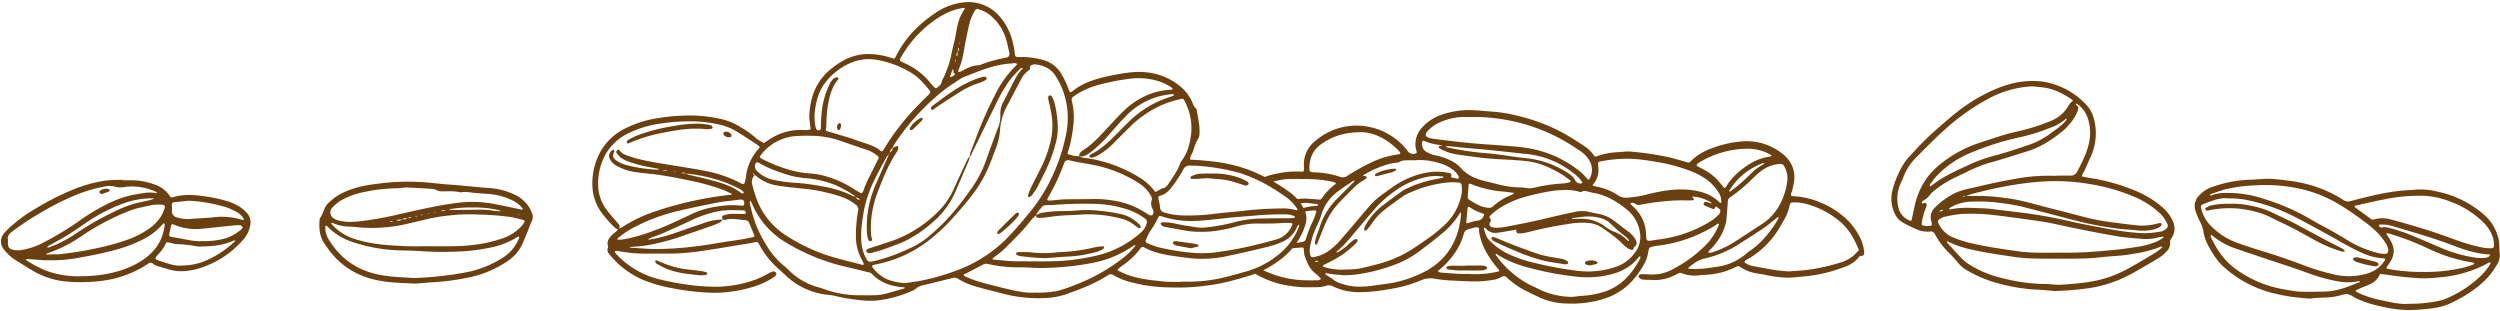 <?xml version="1.0" encoding="UTF-8" standalone="no"?><svg xmlns="http://www.w3.org/2000/svg" xmlns:xlink="http://www.w3.org/1999/xlink" fill="#000000" height="126.1" preserveAspectRatio="xMidYMid meet" version="1" viewBox="-0.4 -0.9 1015.2 126.1" width="1015.2" zoomAndPan="magnify"><g data-name="Layer 2"><g data-name="Layer 2" fill="#6b4010" id="change1_1"><path d="M756.6,101.43a18.13,18.13,0,0,0-1.12-4.69,27.79,27.79,0,0,0-4.85-7.45,33.21,33.21,0,0,0-10.8-7.54,32.56,32.56,0,0,0-10.52-2.86c-.75-.08-1.5-.13-2.25-.19-.5-.89.24-1.59.37-2.38.19-1.17.56-2.32.7-3.49a11.61,11.61,0,0,0-3.49-10.22,19.7,19.7,0,0,0-4.54-3.27,22.83,22.83,0,0,0-12.51-2.85,43.92,43.92,0,0,0-10,1.83c-4.25,1.33-8.31,3-11.46,6.34a1.31,1.31,0,0,1-1.4.34c-.58-.15-1.14-.36-1.71-.51-2-.54-3.92-1.13-5.91-1.58A122.94,122.94,0,0,0,661,60.6a11.12,11.12,0,0,0-1.52.07l-3.3.26A28,28,0,0,0,648,62.56a.78.78,0,0,1-1.08-.26,14.8,14.8,0,0,0-4-3.91c-2.71-1.75-5.42-3.52-8.23-5.11a76.4,76.4,0,0,0-18.76-7.15,58.77,58.77,0,0,0-10.55-1.72c-4.22-.29-8.42-.87-12.69-.42A33.79,33.79,0,0,0,585,45.7,18.17,18.17,0,0,0,577,51a9.82,9.82,0,0,0-2.56,7.75c.07.67.32,1.32.45,2,.08.39-.13.61-.52.69a2.8,2.8,0,0,1-3.31-1.24,6.32,6.32,0,0,0-.79-1,26.32,26.32,0,0,0-16-8.81,25.64,25.64,0,0,0-20.47,5.88,11.93,11.93,0,0,0-4.71,10c0,.51,0,1,0,1.54,0,1-.1,1-1,1a37.24,37.24,0,0,0-9.13.62,31.4,31.4,0,0,0-7.35,2.16,7.34,7.34,0,0,1,3.11,1.87c1-.33,1.93-.62,2.93-.86a24.17,24.17,0,0,1,6-.83c3,0,5.94,0,8.91.1A49.48,49.48,0,0,1,541.17,73a5.75,5.75,0,0,1,.92.41c-.1.2-.14.39-.25.48a23.64,23.64,0,0,0-5.57,5.89,1.1,1.1,0,0,1-.85.37c-1.69-.1-3.37-.3-5.06-.39a22.35,22.35,0,0,0-6.39.61A7.93,7.93,0,0,1,525.43,82c1.46-.25,3-.4,4.45-.55,1.56.17,3.16.34,4.75.53a.37.37,0,0,1,.2.33.52.52,0,0,1-.31.35c-1.17.14-2.38.14-3.53.39-1.5.34-3,.74-4.48,1.17a11.09,11.09,0,0,1,.38,1.2l.06.33a26.5,26.5,0,0,1,4.13-1,18,18,0,0,1,2.53-.19.5.5,0,0,1,.47.72,35.19,35.19,0,0,1-1.22,3.35A52.18,52.18,0,0,0,529.94,96a1.6,1.6,0,0,1-1.39,1.29c-.59.09-1.16.28-1.75.33l-2.33.17a5.69,5.69,0,0,1-1.68,2.26l5-.42c1.19-.11,1.17-.16,1.28,1.15a9.77,9.77,0,0,0,.33,2.24c1,2.81,2.07,5.55,4.69,7.36a14.31,14.31,0,0,1,1.94,1.95c-.8.9-1.88.5-2.85.6a19.61,19.61,0,0,1-2,0,41.59,41.59,0,0,1-19.05-4.33,25.77,25.77,0,0,1-3,1.56,38.26,38.26,0,0,0,14.11,5c1.68.22,3.36.47,5,.56,1.87.09,3.74,0,5.61,0a12.62,12.62,0,0,0,4.28-.57,3.44,3.44,0,0,1,2.9.31,24.29,24.29,0,0,0,10.11,2.29,65.88,65.88,0,0,0,11.9-1.12,55.76,55.76,0,0,0,13.73-3.74,9,9,0,0,1,4.95-.67,71,71,0,0,0,7.08.81c4.83.1,9.67.7,14.5.08,2.1-.27,4.27-.42,6.12-1.58a1.49,1.49,0,0,1,2,.21c.51.45,1,.93,1.55,1.33a38.11,38.11,0,0,0,4.13,3c2.53,1.39,5.15,2.62,7.76,3.85a27.9,27.9,0,0,0,11.12,2.44,44.76,44.76,0,0,0,9.4-.59,36.07,36.07,0,0,0,8.79-2.58c6.24-2.85,10.42-7.78,13.54-13.71a14.55,14.55,0,0,0,1.18-3.88c.42-2.07.36-2.08,2.43-2.49.41-.08.83-.15,1.26-.2a57.47,57.47,0,0,0,24-8.55c.29-.19.64-.73,1-.25.12.14-.13.61-.25.92a24.14,24.14,0,0,1-5.23,7.77,53.7,53.7,0,0,1-12.69,9.33,17.41,17.41,0,0,1-10.28,2.4c-.67-.07-1.36-.08-2-.09a7.55,7.55,0,0,0-1.26.06c-.46.06-.89.37-.85.8a1.46,1.46,0,0,0,.68,1,3.47,3.47,0,0,0,1.46.37c1.36.08,2.72.07,4.08.14a17.47,17.47,0,0,0,8.36-1.93c.46-.22.91-.45,1.35-.7a1.82,1.82,0,0,1,1.67-.11,14.14,14.14,0,0,0,7.26.78c.5-.08,1-.09,1.52-.12a30.62,30.62,0,0,0,13.24-3.29,1.4,1.4,0,0,1,1.64.08,17,17,0,0,0,7.09,2.67c1.26.2,2.53.39,3.77.68a46.69,46.69,0,0,0,9.37,1c2.54-.24,5.08-.43,7.61-.72A60,60,0,0,0,750,106.92a12,12,0,0,0,3.39-2.22c.79-.7,1.18-2,2.61-1.68A1.68,1.68,0,0,0,756.6,101.43ZM690.13,64.78a38.18,38.18,0,0,1,20.15-5.28A19.3,19.3,0,0,1,718.74,62c.12.06.19.23.28.34a1.13,1.13,0,0,1-.22.14,7.79,7.79,0,0,1-1.23.35c-4.17.62-7.64,2.72-10.89,5.23a28.52,28.52,0,0,0-5,5.07c-.61.79-.92,1.81-1.82,2.38-.6-.72-1.23-1.41-1.79-2.14a21.64,21.64,0,0,0-7.78-6c-.6-.31-1.16-.68-1.75-1C688.71,65.42,689.52,65.16,690.13,64.78Zm25.91.71a2.9,2.9,0,0,1-.38.33,23.14,23.14,0,0,0-5.6,4.33,66.26,66.26,0,0,1-7.69,6.6,3,3,0,0,1-.44.21c0-.15-.14-.35-.08-.44a26.59,26.59,0,0,1,13.68-11.19,1.24,1.24,0,0,1,.47,0S716,65.43,716,65.49ZM646.54,74a8.9,8.9,0,0,0,2.11-6.87c0-.5-.07-1-.08-1.52a.81.81,0,0,1,.7-.91,58.33,58.33,0,0,1,11-1.15,64.68,64.68,0,0,1,10.54,1.07,70,70,0,0,1,14.31,3.56A29.54,29.54,0,0,1,693,72.29a17.83,17.83,0,0,1,4.56,5.11,6.12,6.12,0,0,1,1,3.63.75.75,0,0,1-.14.47c-.05,0-.33,0-.42-.11-3.57-3.57-8-4.84-12.92-5.24-5.59-.47-11,.51-16.35,1.83a43,43,0,0,1-8.28,1.39,6,6,0,0,1-4.06-1.14,22.17,22.17,0,0,0-7-3c-.81-.24-1.65-.4-2.47-.61C646.34,74.54,646.23,74.34,646.54,74Zm13.36,9.91a14.94,14.94,0,0,1,5.79,10.93,10.39,10.39,0,0,1-2.38,7.11,15.26,15.26,0,0,1-7,5.31,34.74,34.74,0,0,1-16,1.83,150.42,150.42,0,0,1-17.76-3.29A50.61,50.61,0,0,1,611,101.68a26.35,26.35,0,0,1-6.84-5.26c-1.19-1.23-1.41-2.87-2-4.37-.05-.13,0-.32.06-.49.2,0,.49,0,.58.12a5.08,5.08,0,0,0,5,1.91c2.28-.28,4.53-.72,6.79-1.09a3.89,3.89,0,0,1,.49-.12c.35,0,.35.2.28.47a.69.69,0,0,0,.61.92,4,4,0,0,0,1.49.1,35.75,35.75,0,0,0,4-.83,147.39,147.39,0,0,1,14.72-2.94,34.65,34.65,0,0,1,7.61-.52,12.39,12.39,0,0,1,7.1,2.46c2.72,2,5.57,3.89,7.9,6.42a11.54,11.54,0,0,0,2.23,1.68,2.72,2.72,0,0,0,1.43.43c.67,0,.44-.91.74-1.12,1.62-1.1,1-2.3.29-3.53a9.77,9.77,0,0,0-2.62-2.74c-1.83-1.39-3.65-2.79-5.48-4.17a15.26,15.26,0,0,0-7.14-3.17c-1.25-.17-2.49-.52-3.73-.79a13.24,13.24,0,0,0-5.57.14c-3.65.77-7.3,1.57-10.93,2.45-6,1.47-12.1,2.66-18.19,3.77a18.23,18.23,0,0,1-3.31.15,3.76,3.76,0,0,1-1.23-.26,1.22,1.22,0,0,1-.71-1.65,4.7,4.7,0,0,0,.42-.92,1.33,1.33,0,0,0-.26-.9c-.3-.37-.5-.69-.08-1.06a35,35,0,0,1,3.1-2.63A37.78,37.78,0,0,1,619.09,79a87.69,87.69,0,0,1,11.45-2.45c1.43-.2,2.88-.21,4.32-.3a19.61,19.61,0,0,1,5.81.65c.39.12,1,.28,1.23.1,1-.72,2-.19,2.92,0,.51.08,1,.29,1.49.37C651.5,78.15,655.84,80.7,659.9,83.91Zm-63.57-.73A18.66,18.66,0,0,0,602,85.85a.63.63,0,0,1,.28.56c-.52,1.19-1.14,2.15-2.69,2.27a20,20,0,0,0-3.65.94c-.77.22-.93.12-.92-.24.21-2.18.38-4,.56-5.85A.48.48,0,0,1,596.33,83.18Zm-.71-4c.07-1.77.25-3.53.41-5.3,0-.08.24-.2.37-.21a.94.94,0,0,1,.48.13,44.18,44.18,0,0,0,13.56,3.12c1.26.12,2.51.31,3.77.48a.94.94,0,0,1,.23.1c-.08.12-.14.29-.26.35a10.09,10.09,0,0,1-1.15.55,24.38,24.38,0,0,0-6.89,4.25c-.59.51-1.17,1-1.95.82a9.71,9.71,0,0,1-4.45-1.23,36.12,36.12,0,0,1-3.51-2A1.36,1.36,0,0,1,595.62,79.15Zm39.63,9.07a.68.68,0,0,1,.23,0c.14,0,.28.07.42.1l-.39.11Zm2.62-.31c.06-.08.12-.24.19-.25,1.93-.26,3.87-.5,4.84-.62a19.07,19.07,0,0,1,7.25.77,8.44,8.44,0,0,1,3.46,2.09,66.12,66.12,0,0,0,6.2,5.27,9.52,9.52,0,0,1,1.32,1.5s0,.16-.07.21a.18.18,0,0,1-.19.05,4.27,4.27,0,0,1-.6-.45,13.77,13.77,0,0,0-5.11-3.27,14.12,14.12,0,0,1-3.54-2,16.24,16.24,0,0,0-11-3.28q-1.27,0-2.55.06A.54.54,0,0,1,637.87,87.91Zm-2.69-19.27a37.39,37.39,0,0,0-15.3-5.27c-4.47-.44-8.91-1.2-13.37-1.76-2.36-.29-4.74-.4-7.1-.69a116.42,116.42,0,0,1-12.3-2.05,1.66,1.66,0,0,1-.42-.25,1.46,1.46,0,0,1,.43-.18c.42,0,.85,0,1,0,2.35.25,4.37.49,6.4.67,3.64.33,7.27.62,10.91,1,2.62.24,5.23.54,7.85.82,1.77.19,3.53.44,5.31.59A36.31,36.31,0,0,1,638,69a15.38,15.38,0,0,1,4,3.89c.09.14.19.42.14.46a1.13,1.13,0,0,1-.6.27,2.37,2.37,0,0,1-2.39-1.47C638.33,70.52,636.71,69.54,635.18,68.64ZM578.76,53.12a6.69,6.69,0,0,1,.93-1.19,15.36,15.36,0,0,1,5.78-3.63,23.62,23.62,0,0,1,8.95-1.7c1.27,0,2.55,0,3.82,0a74.88,74.88,0,0,1,32.92,7.76,83,83,0,0,1,10.47,6.3,11.17,11.17,0,0,1,3.78,4.4,7.26,7.26,0,0,1-.06,6.16c-.4,1-.82,1.06-1.54.12a20.45,20.45,0,0,0-4.1-3.78A45.77,45.77,0,0,0,618.44,59c-2.09-.31-4.22-.46-6.33-.62-4.9-.39-9.81-.68-14.71-1.11-4-.36-7.92-.86-11.88-1.32-1.6-.18-3.2-.4-4.79-.65a5.37,5.37,0,0,1-1.44-.46A1.19,1.19,0,0,1,578.76,53.12Zm-1.59,3.43c.09-.16.43-.36.54-.3A22.78,22.78,0,0,0,584.58,58c.16,0,.48,0,.48,0,.09.49-.3.13-.45.23s-.33.06-.49.13a.52.52,0,0,0-.08.84,7.94,7.94,0,0,0,1.06.68,21.44,21.44,0,0,0,6.57,2c2.93.46,5.88.81,8.83,1.2,4.55.6,9.14.69,13.72,1,4,.28,8,.52,11.76,2,1,.4,2.07.78,3.06,1.27,1.59.79,3.18,1.61,4.71,2.54,1.23.74,2.36,1.65,3.52,2.5a.58.58,0,0,1,.19.45c0,.08-.23.19-.36.22a14.68,14.68,0,0,1-2.73.55,62.09,62.09,0,0,0-11.83,1.74,8.14,8.14,0,0,1-3.26.08,16.25,16.25,0,0,0-2.79-.24,38.52,38.52,0,0,1-9-1.34c-2.05-.54-4.13-1-6.17-1.54a30.66,30.66,0,0,1-3.81-1.43,15.34,15.34,0,0,1-4.81-3.72A14,14,0,0,0,588.09,64,24.31,24.31,0,0,0,582,62.08a10.67,10.67,0,0,1-3-1.23c-1.43-.76-2.09-1.93-1.88-4C577.07,57,577.05,56.75,577.17,56.55ZM533.48,69.09c-.34,0-.68,0-1-.08-.9-.1-1.13-.36-1.15-1.33-.07-4.19,1.4-7.69,4.87-10.12,4.34-3,9.14-4.81,16.63-4.78,4.79.18,10.54,2.87,15.17,8,.43.46.23.94-.44,1s-1.51.21-2.26.35a35.21,35.21,0,0,0-9.14,3.09,82.74,82.74,0,0,0-9.33,5.23,3.23,3.23,0,0,1-3.1.44A36,36,0,0,0,533.48,69.09Zm.27,36.41s-.12-.11-.13-.18,0-.2,0-.21c.31,0,.63-.1,1-.12.08,0,.16.14.37.34Zm-.86-2c-.66.11-.92,0-1.13-.68a6.54,6.54,0,0,1-.26-3,31.82,31.82,0,0,1,2.63-8.49,41.48,41.48,0,0,0,2.13-5.18,17.77,17.77,0,0,1,6.51-9.2c2-1.56,4.16-2.93,6.27-4.36.17-.12.44-.08.66-.11a6,6,0,0,1-.41.58c-2.16,2.17-4.33,4.32-6.48,6.5a28.07,28.07,0,0,0-7.3,11.79c-.34,1.14-.82,2.23-1.21,3.35a19,19,0,0,0-.58,2c-.24,1-.08,1.89.26,1.8.71-.18.69-.87.91-1.39,1-2.6,2.05-5.22,3.17-7.79A30.34,30.34,0,0,1,544,80.77c1.57-1.67,3.23-3.27,4.83-4.9a19.6,19.6,0,0,1,4.58-3.63,5,5,0,0,0,1-.75c.11-.09.2-.35.14-.44a1.21,1.21,0,0,0-.49-.46c-.13-.08-.33,0-.49-.06l-.51,0c.09-.12.16-.28.28-.35a40.16,40.16,0,0,1,10.74-4.59c.82-.19,1.66-.29,2.5-.42.33-.05.75,0,1-.13,1.69-1.16,3.59-.77,5.43-.86.34,0,.68,0,1,0a26,26,0,0,1,9.8,1.09,15.61,15.61,0,0,1,5.92,2.87A7.47,7.47,0,0,1,591,69.32c.46.65,1.1,1.27,1,2.2-.79.31-1.49-.11-2.23-.22a3.82,3.82,0,0,1-.75-.14c-.1,0-.23-.26-.2-.33.62-1.36-.52-1.46-1.26-1.59a24,24,0,0,0-10.82.45,35.07,35.07,0,0,0-11.09,5c-2.14,1.53-4.31,3-6.38,4.66a25.33,25.33,0,0,0-3.3,3.17c-2.57,2.93-5.07,5.94-7.6,8.91-1.33,1.56-2.69,3.07-4,4.66a27.8,27.8,0,0,1-4.17,4.09A15.19,15.19,0,0,1,532.89,103.53Zm3.82,3.67c.15-.18.28-.42.47-.51a62.31,62.31,0,0,0,7.8-4.31,41,41,0,0,0,5.74-5,1,1,0,0,0,.15-.88,1.07,1.07,0,0,0-.88-.24,1.93,1.93,0,0,0-.91.44c-.66.53-1.32,1.07-1.93,1.66a18.46,18.46,0,0,1-4.51,3.29c-.09,0-.28-.08-.43-.12a.8.8,0,0,1,.15-.21,47.05,47.05,0,0,0,6.52-6.79c3.39-3.92,6.65-8,10.12-11.8a48.43,48.43,0,0,1,7-6,33.23,33.23,0,0,1,13.45-5.83,18.85,18.85,0,0,1,6.09-.08c.1,0,.17.16.26.25-.13.1-.25.26-.39.29-1.25.25-2.5.46-3.75.71a48.17,48.17,0,0,0-10.84,3.63,13,13,0,0,0-2.2,1.27c-2.61,1.9-5.22,3.81-7.77,5.79A25.64,25.64,0,0,0,554.45,90c-.13.22-.27.43-.39.66-.53,1-.65,2.1-.25,2.09.78,0,1.13-.69,1.56-1.17A12.91,12.91,0,0,0,556.59,90a22.94,22.94,0,0,1,5.34-5.77c2.41-1.89,4.9-3.67,7.41-5.42a17,17,0,0,1,2.93-1.54,48.73,48.73,0,0,1,14.66-4,20.4,20.4,0,0,1,5.06,0,1.17,1.17,0,0,1,1.16,1.14,14,14,0,0,1-.06,3.54,22.67,22.67,0,0,1-5.63,11.24,52.21,52.21,0,0,1-8.38,7c-2.34,1.69-4.75,3.3-7.2,4.82a48.48,48.48,0,0,1-12.65,5.3c-2.13.6-4.28,1.1-6.43,1.59a20.52,20.52,0,0,1-3,.49c-1.44.12-2.89.13-4.33.19a23,23,0,0,1-8.29-1.11C537,107.36,536.86,107.27,536.71,107.2Zm41.88,2a47.85,47.85,0,0,1-16.91,5.31c-2.1.28-4.2.6-6.31.84-1.17.13-2.37.14-3.55.2a22.63,22.63,0,0,1-7-1.07,11.45,11.45,0,0,1-4.09-2c-.85-.68-1.83-1.2-2.74-1.81-.13-.08-.18-.27-.27-.42a2.32,2.32,0,0,1,.65-.17c.33,0,.66.15,1,.18a59.2,59.2,0,0,0,6.07.64,38.42,38.42,0,0,0,6.33-.51,70.8,70.8,0,0,0,15.43-4.26,38.8,38.8,0,0,0,8.63-4.87c2.93-2.17,5.84-4.39,8.64-6.72a32.48,32.48,0,0,0,7.84-8.64c.1-.18.33-.28.51-.42a1.81,1.81,0,0,1,.11.49C592.09,96.16,587.68,104.17,578.59,109.2Zm29.24.23a40.35,40.35,0,0,1-11.86.93c-.76,0-2,.06-3.3,0-2.62-.14-5.24-.34-7.85-.54a3.27,3.27,0,0,1-1-.28c-.26-.12-.34-.35-.08-.56a32.8,32.8,0,0,0,5.81-6A24.89,24.89,0,0,0,594,94.13a2.36,2.36,0,0,1,1.8-1.88c.65-.2,1.3-.42,2-.56a3.86,3.86,0,0,1,2-.24c.73.28.32,1.2.44,1.83a25.08,25.08,0,0,0,2.73,7.89,38.49,38.49,0,0,0,5.29,7.44C608.53,109,608.41,109.29,607.83,109.43Zm57.83-5.36c-3.54,6.71-8.36,12-16,13.93a33.06,33.06,0,0,1-6.76,1.21c-1.61.06-3.21.31-4.81.48a31.56,31.56,0,0,1-13.8-3.23,12.12,12.12,0,0,0-1.15-.55A39.75,39.75,0,0,1,610,106.38c-1-1-1.84-2.22-2.74-3.35-.15-.2-.39-.54-.32-.65.29-.51.55,0,.75.13a46,46,0,0,0,13.16,5.42,127.21,127.21,0,0,0,18.26,3.45,38.73,38.73,0,0,0,16.15-1.28,20.93,20.93,0,0,0,7.16-3.8,32.48,32.48,0,0,0,2.8-2.94,1.52,1.52,0,0,1,.43-.25c0,.24.07.48.09.72A.57.57,0,0,1,665.66,104.07Zm31.66-17.58a18.66,18.66,0,0,1-2.51,2.12,51.43,51.43,0,0,1-17.11,7c-2.64.57-5.35.88-8,1.27-1.1.16-1.53-.26-1.61-1.39a27.71,27.71,0,0,0-.28-3.55,15.65,15.65,0,0,0-4.48-8.41c-.49-.47-1-.93-1.46-1.42a.61.61,0,0,1-.16-.45c0-.09.27-.13.41-.18a3,3,0,0,1,.52,0,3.47,3.47,0,0,1,1.13.45,2.08,2.08,0,0,0,1.9.36c2.42-.41,4.84-.94,7.28-1.14a75.4,75.4,0,0,1,10.41-.66c1.18.06,2.38,0,3.56,0,.2,0,.55-.2.56-.34s-.2-.42-.33-.61a3.85,3.85,0,0,0-.35-.35c.1-.08.21-.25.3-.24a16.44,16.44,0,0,1,7.41,2.44c.07,0,.11.13.16.19-.12,0-.26.18-.36.15a16.62,16.62,0,0,0-1.92-.64,1.16,1.16,0,0,0-.85.38.74.74,0,0,0,.27,1.09c1.14.54,2.3,1,3.49,1.47.18.07.6-.23.77-.46s.06-1,.71-.4l.18.17c.42.39,1.13.72,1.21,1.16A2.32,2.32,0,0,1,697.32,86.49Zm-3.68,14.45a27,27,0,0,0,4.18-5.1A21.58,21.58,0,0,0,700.35,90a6,6,0,0,0,.26-1.24c.23-2.61.46-5.23.63-7.84a1.91,1.91,0,0,1,.92-1.66,64.89,64.89,0,0,0,9-7.53,43.59,43.59,0,0,1,3.82-3.35,14.11,14.11,0,0,1,7.3-2.7,1.75,1.75,0,0,1,1.89,1A10.14,10.14,0,0,1,725.45,72a27.37,27.37,0,0,1-2.87,9.71A21.24,21.24,0,0,1,715.2,90c-4.05,2.64-8.08,5.31-12.16,7.92a37.84,37.84,0,0,1-8.35,3.71,1.26,1.26,0,0,1-.49.12,7.85,7.85,0,0,1-.94-.13A3.09,3.09,0,0,1,693.64,100.94Zm2.93,6.53a54.26,54.26,0,0,1-8.33.89c-.17,0-.34,0-.51,0-2.3,0-2.8-.18-2.54-.43a24.34,24.34,0,0,1,1.95-1.57l.21-.15a11.06,11.06,0,0,1,4.77-2.17,43.33,43.33,0,0,0,13.53-5.73c2.36-1.51,4.72-3,7.07-4.54a57.39,57.39,0,0,0,7.61-5.55,12,12,0,0,1,1.22-.9.26.26,0,0,1,.21,0,.41.41,0,0,1,.1.21.43.43,0,0,1-.05.25,44.7,44.7,0,0,1-6.29,8.62,31.18,31.18,0,0,1-5,4.36,13.13,13.13,0,0,0-1.63,1.23A22.92,22.92,0,0,1,696.57,107.47Zm55.2-4.13a14.2,14.2,0,0,1-4.76,2.38,79.76,79.76,0,0,1-13.38,3c-2.52.32-5.07.42-7.83.64-1.73-.18-3.68-.31-5.6-.61-2.77-.42-5.51-1-8.26-1.47a12.88,12.88,0,0,1-2.21-.6,14.21,14.21,0,0,1-1.74-1c.17-.86.94-1.1,1.57-1.46a35.38,35.38,0,0,0,13.17-13.51c.3-.52.61-1,.9-1.54a21.22,21.22,0,0,0,2.71-6.56c.2-1.11.47-1.27,1.54-1.28a17.59,17.59,0,0,1,4.79.51,35.33,35.33,0,0,1,14.52,7.62,23.48,23.48,0,0,1,5,6.39c.34.59.65,1.2.94,1.81.47,1,.91,2,1.36,3C753.58,101.61,752.74,102.56,751.77,103.34Z"/><path d="M635.26,106.47c-1.37-.22-2.79-.49-4.21-.68-6.66-.85-12.78-3.35-18.86-6q-2.91-1.28-5.78-2.66a4.32,4.32,0,0,1-1.12-1c-.08-.08,0-.34,0-.47s.25-.31.36-.3a4.56,4.56,0,0,1,1.22.25c2.29.92,4.54,1.92,6.84,2.79,3.73,1.42,7.46,2.85,11.26,4.07a55.73,55.73,0,0,0,6.22,1.28c1.08.21,2.18.33,3.24.61a7.09,7.09,0,0,1,1.8.91c.14.09.16.44.15.66s-.2.28-.34.34A6,6,0,0,1,635.26,106.47Z"/><path d="M645.3,106.91a10.13,10.13,0,0,1-1.57-.37.94.94,0,0,1-.53-.7,1,1,0,0,1,.61-.67,5.77,5.77,0,0,1,4.15.11c.17.07.4.35.37.48a.84.84,0,0,1-.47.52C647,106.53,646.09,106.72,645.3,106.91Z"/><path d="M566.59,67.87c-.1.21-.12.44-.24.49a8.09,8.09,0,0,1-1.6.7c-1.94.55-3.89,1-5.85,1.55a2.25,2.25,0,0,1-.73,0,.26.26,0,0,1-.18-.17.82.82,0,0,1,0-.46.72.72,0,0,1,.33-.36,18,18,0,0,1,7.73-2C566.2,67.57,566.4,67.77,566.59,67.87Z"/><path d="M594.83,106.92c2,0,4.06,0,6.08,0,1.68,0,2.81.48,2.56,1-.5,1-1.59.94-2.43,1-2.95.08-5.91,0-8.86,0-1.18,0-2.36-.18-3.53-.28a5.64,5.64,0,0,1-1.24-.21.75.75,0,0,1-.44-.54.7.7,0,0,1,.33-.58,5.15,5.15,0,0,1,1.45-.31c1.43,0,2.87,0,4.31,0h1.77Z"/><path d="M826.57,116.72a74.31,74.31,0,0,1-14.83-2.37,50.45,50.45,0,0,1-12.68-5.08,14.13,14.13,0,0,1-4.45-3.58,46.11,46.11,0,0,0-3.1-3.46,31.29,31.29,0,0,1-6.15-8,1.8,1.8,0,0,0-2-1.11,11.13,11.13,0,0,1-4.86-.63c-2.08-.92-4.16-1.87-6.14-3a7.49,7.49,0,0,1-3.29-3.58,13.84,13.84,0,0,1-1.21-8.54,37,37,0,0,1,5.64-13,10.47,10.47,0,0,1,1.05-1.26c2.12-2.27,4.19-4.58,6.39-6.77,2-2,4.13-3.89,6.25-5.75s4.56-4,6.91-5.83a68.09,68.09,0,0,1,15.2-9.2,40.15,40.15,0,0,1,6.17-2.21,33.57,33.57,0,0,1,14.35-1,30.59,30.59,0,0,1,16.8,9.11,12.54,12.54,0,0,1,3.21,5.66,22.63,22.63,0,0,1-.77,14.51c-.86,2.11-1.87,4.16-2.75,6.27-.41,1-1.24,1.73-1.25,2.86,1.07.2,2.14.44,3.22.61A79.18,79.18,0,0,1,867,76.66a41.22,41.22,0,0,1,10.48,6.4,16.69,16.69,0,0,1,4,4.85c1.46,2.66,1.65,5.38-.12,8a2.46,2.46,0,0,0-.54,1.77,4.6,4.6,0,0,1-1.55,3.67,16.58,16.58,0,0,1-4.1,3.16c-3.24,1.89-6.46,3.8-9.74,5.61a51.35,51.35,0,0,1-17.52,6,129.73,129.73,0,0,1-13.93,1.16C831.48,117.08,829,116.8,826.57,116.72Zm-22.4-38.06a82.59,82.59,0,0,1,9.54.82c6.47.71,12.64,2.74,18.92,4.3,5,1.22,9.89,2.57,14.84,3.82a98.76,98.76,0,0,0,11.58,2c2.35.3,4.7.62,7.06.87a23.66,23.66,0,0,0,9.76-.63,3.49,3.49,0,0,1,1.06-.16.59.59,0,0,1,.41.3.6.6,0,0,1,0,.51,3,3,0,0,1-.94.94,11.26,11.26,0,0,1-2.83,1,20.55,20.55,0,0,1-5.71.26c-2.43-.34-4.9-.34-7.36-.64a140.18,140.18,0,0,1-19.06-3.63c-6.87-1.84-13.77-3.59-20.65-5.39a88.63,88.63,0,0,0-9.17-1.55A62.64,62.64,0,0,0,800.4,81a17,17,0,0,0-9.1,2.58c-.11.07-.13.29-.2.44a2.77,2.77,0,0,0,.26.1.61.61,0,0,0,.27,0c4.52-1,9.1-.55,13.65-.41,2.54.08,5.07.52,7.61.81,1.81.21,3.62.45,5.43.66a189.48,189.48,0,0,1,21,3.59c6.22,1.44,12.5,2.57,18.78,3.7a97.85,97.85,0,0,0,11.67,1.33,36.82,36.82,0,0,0,7.07-.64,4.08,4.08,0,0,0,2.41-1.2,1.49,1.49,0,0,0,.42-2,13.5,13.5,0,0,0-3.57-4.79,35.28,35.28,0,0,0-9.45-6,77.71,77.71,0,0,0-18.36-5.31,79.76,79.76,0,0,0-17.18-1.14c-2.83.12-5.66.33-8.46.69a159.1,159.1,0,0,0-19.6,3.77,31,31,0,0,0-5.17,1.52l-1,.08a1.13,1.13,0,0,0-.24.08c.11.07.25.22.33.2a8.56,8.56,0,0,0,.88-.4Zm3.85-40a89,89,0,0,0-19.19,13.55c-3.89,3.49-7.51,7.22-11.18,10.91a21.48,21.48,0,0,0-4.95,7.49c-.36.94-.78,1.86-1.2,2.77a14.94,14.94,0,0,0-1,9.88,7.36,7.36,0,0,0,4.59,5.4c.43.18.71.06.81-.39.36-1.6.7-3.2,1.06-4.8a30.87,30.87,0,0,1,4.9-11.81,30.15,30.15,0,0,1,5.9-6.09,49.7,49.7,0,0,1,14.81-8.18c3.72-1.25,7.44-2.51,11.2-3.63,2.71-.8,5.5-1.32,8.23-2.05A78.71,78.71,0,0,0,832.88,48a14.07,14.07,0,0,0,6.64-5.9,5.83,5.83,0,0,1,1.36-1.67c.47-.38.63-.57.1-.92-3.53-2.36-7.23-4.31-11.51-4.87-1.53-.2-3.08-.32-4.62-.48A41.36,41.36,0,0,0,808,38.68Zm33.73,63c4.94,0,9.85-.51,14.76-.93,3.46-.3,6.89-.73,10.31-1.29a34.46,34.46,0,0,0,8.71-2.3,23.16,23.16,0,0,0,2.56-1.54.24.24,0,0,0,.08-.24.25.25,0,0,0-.23-.13,10.2,10.2,0,0,0-1.34.16,21.08,21.08,0,0,1-6.5.75c-3.73-.28-7.46-.53-11.16-1.16-8.45-1.46-16.84-3.18-25.22-5-3.91-.87-7.91-1.33-11.88-1.9q-5.69-.82-11.4-1.51A81.63,81.63,0,0,0,796,86a48,48,0,0,0-7,1.21,5.46,5.46,0,0,0-1.7.86c-.82.52-.88.9-.45,1.85a11.27,11.27,0,0,0,6.06,5.68A45.27,45.27,0,0,0,800.7,98c5.87,1.38,11.84,2.17,17.79,3.06,5.62.84,11.29.67,17,.63C837.55,101.69,839.65,101.7,841.75,101.69Zm-1.4-31.27a2.72,2.72,0,0,0,2.7-1.5c2-3.82,4-7.62,4.88-11.87a19,19,0,0,0-.45-9.73A11.81,11.81,0,0,0,843,41.23c-.1-.07-.3,0-.46,0,0,.16,0,.4.13.46,1.17.67,1,1.68.57,2.64a17.37,17.37,0,0,1-3,4.88A24,24,0,0,1,837.59,52c-4.52,3.76-9.38,6.94-15.09,8.66-5,1.5-9.89,3.19-14.93,4.52a57.45,57.45,0,0,0-9.87,4c-1.81.86-3.63,1.73-5.43,2.62a44,44,0,0,0-7.74,5.15,5.87,5.87,0,0,0-1,1,8,8,0,0,1-3,2.68c-.22.09-.35.4-.5.62a.27.27,0,0,0,0,.26c.1.1.25.22.37.21a7.69,7.69,0,0,1,.79-.21c.47,0,.94.46.83.85a15.42,15.42,0,0,1-.62,1.81,24.91,24.91,0,0,0-1.4,5.56.74.74,0,0,0,.66,1c.45.06.91.11,1.36.13,2.15.1,2.35-.1,1.82-2a5.39,5.39,0,0,1,1.54-5.52,30.38,30.38,0,0,1,7.94-5.75c2.92-1.46,6.08-1.91,9.17-2.64,5-1.19,10.13-2.33,15.25-3.17a70.56,70.56,0,0,1,16-1.27C835.78,70.4,838.06,70.38,840.35,70.42ZM854.87,112a48.55,48.55,0,0,0,9.52-4.16c3.59-2,7.13-4.11,10.64-6.24a20.53,20.53,0,0,0,2.54-2c.06,0,.07-.17.11-.25-.16,0-.36-.18-.48-.13a50,50,0,0,1-11.1,2.92c-1.52.26-3.06.51-4.6.67-2.81.28-5.65.39-8.45.73-6.92.85-13.87.53-20.81.6-2.74,0-5.49,0-8.22-.11a62.09,62.09,0,0,1-6.54-.61c-6-.9-11.92-1.69-17.79-3.1a38.08,38.08,0,0,1-9-3.11,1.93,1.93,0,0,0-.5-.13c.05.22,0,.49.17.63.79.89,1.61,1.75,2.42,2.62,1,1.14,2.06,2.32,3.15,3.42a18.65,18.65,0,0,0,2.46,2.16,42.7,42.7,0,0,0,14.53,6.18,71.18,71.18,0,0,0,16.23,2.32c2.19,0,4.38.23,6.63.35C842.14,114.36,848.61,113.93,854.87,112ZM783.3,74.53c.05.06.15.14.21.13a1.21,1.21,0,0,0,.5-.19c4.65-3.82,10.17-6.08,15.52-8.63A65.49,65.49,0,0,1,810.64,62c4.48-1.23,8.89-2.74,13.3-4.23a31.71,31.71,0,0,0,8.41-4.55c2.21-1.61,4.55-3.09,6.27-5.29a1.3,1.3,0,0,0,.21-.48s-.11-.17-.18-.18-.16.08-.23.14a18.72,18.72,0,0,1-6.12,3.53,79.54,79.54,0,0,1-13.88,4.2,111.79,111.79,0,0,0-17.72,5.67A40.39,40.39,0,0,0,786,70.59c-.93,1-1.72,2.13-2.56,3.21a1.87,1.87,0,0,0-.2.5A.78.78,0,0,0,783.3,74.53ZM787.64,85a7.83,7.83,0,0,0,.92-.45.19.19,0,0,0,.05-.17c-.06-.06-.16-.14-.22-.12-.38.11-.75.26-1.25.44C787.42,84.91,787.56,85.06,787.64,85Z"/><path d="M929.47,119.53c-2.16-.32-4.3-.81-6.44-1.3a46.67,46.67,0,0,1-20-10.38c-3.27-2.78-5.4-6.43-7.3-10.18a16.35,16.35,0,0,1-1.38-4.7,11.89,11.89,0,0,0-1.24-3.58,33.92,33.92,0,0,1-2-4.76,6,6,0,0,1,1.64-6.27A12.77,12.77,0,0,1,898,75a51,51,0,0,1,15.51-2.94c1.28,0,2.55-.15,3.83-.2a40,40,0,0,1,4.64-.14c2.64.19,5.27.52,7.89.87A56.81,56.81,0,0,1,940.24,75a52.14,52.14,0,0,1,11.07,5.36,3.2,3.2,0,0,0,2.79.39c8.13-2.09,16.25-4.24,24.72-4.47a27.78,27.78,0,0,1,10.86.7,41.28,41.28,0,0,1,19.07,9.7,18.18,18.18,0,0,1,5.35,9c.6,2.16.36,4.36.6,6.53a6.45,6.45,0,0,1-.9,3.94,29.52,29.52,0,0,1-4.34,6c-4.09,4.3-9.07,7.33-14.35,9.92-3.85,1.89-8.06,2.35-12.23,2.68a46.83,46.83,0,0,1-12.83-.47c-4.93-1-9.83-2-14.34-4.4a9.12,9.12,0,0,0-2.94-1.38,11.68,11.68,0,0,0-3.43.74c-.26.07-.54.08-.81.14-3.59.84-7.29.34-10.9,1C934.9,120.15,932.17,119.92,929.47,119.53ZM894.33,82c-.86.36-1.13.69-.89,1.69a14.71,14.71,0,0,0,3.54,6.7,28.13,28.13,0,0,0,11.38,7.4c3.27,1.16,6.56,2.27,9.88,3.26,5.42,1.63,10.76,3.5,16.06,5.47a93.33,93.33,0,0,0,13.61,4.15,26.29,26.29,0,0,0,12.71-.42,12.51,12.51,0,0,0,7.37-5.36c.32-.5.16-.84-.44-.86a24.08,24.08,0,0,1-9.21-2.44c-2.67-1.17-5.22-2.63-7.8-4-1-.55-2-1.24-3.06-1.81-5.54-3-11-6.08-16.65-8.94a75.76,75.76,0,0,0-17.24-6.17,33.56,33.56,0,0,0-9.16-1C901.11,79.26,897.72,80.63,894.33,82Zm72.95-1.85c-3.76.73-7.48,1.63-11.22,2.46-.13,0-.33.2-.32.27a.75.75,0,0,0,.27.44c2,1.53,4.12,3,6.17,4.56a1.5,1.5,0,0,0,1.5.33,12,12,0,0,1,6.75,0c4.67,1.24,9.32,2.6,13.93,4,4.17,1.32,8.3,2.81,12.42,4.28a70.74,70.74,0,0,0,11.31,3.21,23.73,23.73,0,0,0,3.27.21,1,1,0,0,0,1-1,12.32,12.32,0,0,0-.39-3.23,15.36,15.36,0,0,0-3.48-5.84,37.58,37.58,0,0,0-14-8.93,33.08,33.08,0,0,0-13.24-2.32A67.47,67.47,0,0,0,967.28,80.19Zm1.41,18.17A31.51,31.51,0,0,0,966,94.61,39.09,39.09,0,0,0,959.59,89a114.94,114.94,0,0,0-10.9-7.36,53.11,53.11,0,0,0-16.85-6.24,65.27,65.27,0,0,0-16.91-1A59.77,59.77,0,0,0,903,76.06c-1.94.53-3.81,1.25-5.71,1.9-.15.05-.25.25-.38.38.23,0,.46.09.7.11.08,0,.17-.06.25-.1a14.25,14.25,0,0,1,5.09-.89,45.93,45.93,0,0,1,16.16,2.46,89.48,89.48,0,0,1,19.73,8.76c2.19,1.32,4.5,2.44,6.73,3.69s4.6,2.61,6.88,4a44.18,44.18,0,0,0,13.06,5.54,13.59,13.59,0,0,0,2.7.27c.86,0,1.28-.58,1.18-2A8,8,0,0,0,968.69,98.36Zm21.4,22.89a13.35,13.35,0,0,0,3.12-1,45.62,45.62,0,0,0,14.63-9.92,36.32,36.32,0,0,0,2.41-3,8.91,8.91,0,0,0,.77-1.43c-.73-.53-1.2.16-1.69.43a49.68,49.68,0,0,1-19.06,5.43,52.2,52.2,0,0,1-8.47.34c-4.09-.27-8.17-.65-12.22-1.3-.81-.13-1.63-.2-2.44-.3-.36,0-.78-.24-1-.1s-.31.59-.48.9a7.8,7.8,0,0,1-3.6,3.24c-1.22.61-2.53,1-3.78,1.57-.67.28-1.33.59-2,.92-.07,0-.09.37,0,.43a6.15,6.15,0,0,0,.92.57,41.59,41.59,0,0,0,9.88,3.12c3.65.79,7.31,1.65,10.55,1.35A58.43,58.43,0,0,0,990.09,121.25Zm-43.34-4a34.45,34.45,0,0,0,6.58-1.81c1.45-.54,2.9-1.1,4.34-1.66a2,2,0,0,0,.42-.29,2.64,2.64,0,0,0-1.34-.07c-4.15.87-8.16,0-12.18-1-4.63-1.08-9-2.9-13.51-4.44s-9.18-3-13.76-4.59c-3.47-1.16-6.93-2.3-10.37-3.52a27.32,27.32,0,0,1-9-5.16,2.45,2.45,0,0,0-.48-.26c0,.25-.09.49-.11.74a.5.5,0,0,0,.08.26c.11.25.2.51.33.76,2.47,5,5.62,9.36,10.28,12.58a46.31,46.31,0,0,0,18.27,7.71c6.33,1.13,6.33,1.17,12.95,1.13C941.47,117.5,944.11,117.63,946.75,117.22Zm53.93-9.61a28.49,28.49,0,0,0,3.6-1.26s.07-.15.06-.22a.33.33,0,0,0-.09-.23.5.5,0,0,0-.24-.12,66.76,66.76,0,0,1-18.93-6,116.32,116.32,0,0,0-13.49-5.27c-.78-.24-1.56-.49-2.35-.7a.53.53,0,0,0-.47.16.56.56,0,0,0,.07.49c.24.38.55.72.79,1.11.42.7.84,1.41,1.19,2.15a7.32,7.32,0,0,1-.2,7.07c-.54.94-1.19,1.83-1.79,2.74-.23.37-.08.67.37.76l.27.05a78.44,78.44,0,0,0,14.26,1.21A67.76,67.76,0,0,0,1000.68,107.61Zm-31-16a70.45,70.45,0,0,1,10.59,3.65c3.89,1.56,7.71,3.3,11.58,4.93a56.6,56.6,0,0,0,13.16,3.57,22.06,22.06,0,0,0,3.55.08,3,3,0,0,0,2-.78,1.6,1.6,0,0,0,.24-.47,1.45,1.45,0,0,0-.45-.19,25.46,25.46,0,0,1-4.07-.44,51.81,51.81,0,0,1-8.93-2.56c-8.32-3.28-16.92-5.72-25.48-8.27a15.43,15.43,0,0,0-5.92-.82c-.13,0-.34.17-.34.27a.84.84,0,0,0,.2.47c.48.66,1.11.43,2,.21C968.29,91.35,969,91.46,969.71,91.62Z"/><path d="M904.73,81.86a30.51,30.51,0,0,0-7.07.63,4.92,4.92,0,0,0-2.42,1.18.57.57,0,0,0-.11.49,1.08,1.08,0,0,0,.56.46,1.7,1.7,0,0,0,.8-.08,40,40,0,0,1,18.69.45,31.76,31.76,0,0,1,6.91,2.57c2.59,1.33,5.27,2.5,7.87,3.83s5.46,2.93,8.18,4.43a56.66,56.66,0,0,0,11.47,5.12,7.48,7.48,0,0,0,1.31.36,3.1,3.1,0,0,0,.93-.17,2.48,2.48,0,0,0-.45-.6,13.66,13.66,0,0,0-1.62-1c-5.88-2.94-11.63-6.11-17.42-9.22-3.45-1.85-7.06-3.41-10.58-5.14a35.85,35.85,0,0,0-8.62-2.6A32.66,32.66,0,0,0,904.73,81.86Z"/><path d="M964.42,107.3c.15-.07.48-.19.79-.36a.66.66,0,0,0,.07-1,3,3,0,0,0-.93-.51q-3.58-.92-7.18-1.77a2.79,2.79,0,0,0-1.07-.08,1.35,1.35,0,0,0-.92.48c-.27.51.25.78.59,1a2.22,2.22,0,0,0,.46.29A41.63,41.63,0,0,0,964.42,107.3Z"/><path d="M250.78,92.11a1.71,1.71,0,0,1-1.49-.52,55.86,55.86,0,0,1-5.44-6.16,19.93,19.93,0,0,1-3.71-12.09A27.28,27.28,0,0,1,243,61.46a23.4,23.4,0,0,1,11.17-10.53A44.72,44.72,0,0,1,267.23,47a80.78,80.78,0,0,1,13.36-1,56.38,56.38,0,0,1,12.73,1.65,24.71,24.71,0,0,1,7,3.07,36.42,36.42,0,0,1,6.24,4.44,5.11,5.11,0,0,0,.87.66c.77.47,1.56.92,2.35,1.38l2.05-1.35a23.18,23.18,0,0,1,12.9-4c1.35,0,2.73.3,4.06-.23-.16-1.26-.31-2.53-.46-3.79a8.16,8.16,0,0,1-.09-1.1c.17-8.07,2.76-15,9.39-20.09A31.62,31.62,0,0,1,343.39,23,21,21,0,0,1,354,21.11a29.73,29.73,0,0,1,7.49,1.5c1.37.45,1.39.42,2.07-.93C367.34,14.2,373.06,8.54,380,4A24.28,24.28,0,0,1,389.88.22,16.68,16.68,0,0,1,405.81,6.1c3.4,3.94,5,8.63,5.76,13.69.08.54.09,1.09.19,1.63a1,1,0,0,0,.94.83c.73,0,1.47.05,2.2,0a31.54,31.54,0,0,1,7.84,1.09,12.28,12.28,0,0,1,7.91,5.86,37.76,37.76,0,0,1,3,6.45c.34.92.73,1.07,1.39.53,4.24-3.44,9.29-5,14.49-6.14a86.88,86.88,0,0,1,8.89-1.52c7.38-.82,14.17.71,20.11,5.37a18,18,0,0,1,4.59,5.38c.76,1.34,1,2.94,2.26,4,.22.2.21.68.27,1,.31,1.8.66,3.59.9,5.4a20.06,20.06,0,0,1,.16,3.55,4.6,4.6,0,0,1-.62,2.35C485,57.2,484.6,59,484,60.68c-.39,1.07-1.24,2-1.12,3.24,1.18.06,2.36.1,3.54.2,1.81.16,3.63.3,5.44.53a61.45,61.45,0,0,1,15.41,3.64,73.13,73.13,0,0,1,16.24,9,18.22,18.22,0,0,1,5.84,7.14,7.49,7.49,0,0,1,.48,5.34,24.82,24.82,0,0,1-1.25,3.61,29.35,29.35,0,0,1-9.95,11.8,39.24,39.24,0,0,1-11.7,5.88C503,112.26,499,113.4,495,114.21c-2.51.51-5,.8-7.57,1.13a88.43,88.43,0,0,1-13.41.46,64.79,64.79,0,0,1-15.41-2.16,27.45,27.45,0,0,1-6.82-2.8,1.89,1.89,0,0,0-2.25,0c-5.25,3.42-11.07,5.61-16.91,7.71a29.71,29.71,0,0,1-8.58,1.58,56.64,56.64,0,0,1-17.63-1.9c-3.44-.9-6.9-1.74-10.32-2.73a28.48,28.48,0,0,1-7.53-3.22,2.43,2.43,0,0,0-2.07-.3q-6.11,1.52-12.23,3a5.3,5.3,0,0,0-2.44,1.1,7.85,7.85,0,0,1-2.1,1.27A49.49,49.49,0,0,1,356,121.1a33.83,33.83,0,0,1-7.11-.11,74.25,74.25,0,0,1-10.24-1.74c-1.58-.38-3.25-.42-4.87-.7a29.1,29.1,0,0,1-15.38-7.84c-1.26-1.19-2.58-2.33-3.84-3.51a35.94,35.94,0,0,1-6.22-8c-.36-.62-.66-1.48-1.21-1.74s-1.37.14-2.07.25c-3.06.51-6.12,1-9.18,1.51s-5.94,1-8.91,1.41a97.05,97.05,0,0,1-14.43,1.45c-3.65,0-7.31,0-11,0a54.61,54.61,0,0,1-10.89-1.05,5.55,5.55,0,0,0-1.08,0c-.09,0-.23.06-.24.11a.83.83,0,0,0,0,.5,11,11,0,0,0,.88,1,35.43,35.43,0,0,0,17.63,10,110.53,110.53,0,0,0,14.82,2.52q3.83.36,7.65.39A48.62,48.62,0,0,0,307,112.41a42.9,42.9,0,0,0,4.67-2.29,9,9,0,0,1,2-.85c.32-.07.84.3,1.09.61s0,.7-.12,1a2.21,2.21,0,0,1-.77.75,30.71,30.71,0,0,1-6.33,3.23A53.91,53.91,0,0,1,289.29,118a98.43,98.43,0,0,1-17.38-2,54.49,54.49,0,0,1-11.78-3.51,35.33,35.33,0,0,1-13.08-10.15,2.41,2.41,0,0,1-.64-2.52,1.18,1.18,0,0,0,.11-.77c-.68-2,.48-3.32,1.69-4.6.43-.46,1-.8,1.46-1.24s.72-.8,1.07-1.2a10.52,10.52,0,0,0,1.49-.66,60.28,60.28,0,0,1,14.09-6.63,143.49,143.49,0,0,1,30.17-6.54c.11,0,.21-.15.31-.23-.05-.07-.09-.17-.16-.2-1.16-.54-2.29-1.13-3.48-1.59a91.87,91.87,0,0,0-13.71-3.78c-3.74-.81-7.51-1.53-11.29-2.12-3.34-.51-6.71-.76-10.05-1.2a21.56,21.56,0,0,1-8-2.58,6.64,6.64,0,0,1-2.88-2.84A2.74,2.74,0,0,1,248.4,60a.56.56,0,0,1,.5.06.68.68,0,0,1,.18.46,2.09,2.09,0,0,1-.2.5c-.53,1.59-.38,2.14.8,3.08a11.49,11.49,0,0,0,4.18,2,57.4,57.4,0,0,0,12.7,1.88.8.8,0,0,0,.27,0c.15-.05.29-.13.43-.19a3.45,3.45,0,0,0-.51-.18c-2.24-.44-4.49-.81-6.71-1.33a53.44,53.44,0,0,1-5.24-1.57,12.34,12.34,0,0,1-2.93-1.46A9.31,9.31,0,0,1,250,61.23c-.32-.42-.08-.89.31-1.19a.61.61,0,0,1,.94.19,4.88,4.88,0,0,0,2.65,1.84,33.6,33.6,0,0,0,3.89,1.32c4.86,1.28,9.83,2,14.78,2.82,4.41.73,8.83,1.38,13.21,2.26a53,53,0,0,1,13,4.2c2.8,1.37,3.19,2.37,3.73-1.89a20.2,20.2,0,0,1,5-11.08c.13-.14.24-.28.36-.42a.57.57,0,0,0-.14-.92c-1-.73-2.1-1.43-3.17-2.13-1.91-1.25-3.8-2.53-5.76-3.71a23.29,23.29,0,0,0-6.56-2.7,52.76,52.76,0,0,0-11.1-1.44,79.86,79.86,0,0,0-13.37.92,41.53,41.53,0,0,0-12.06,3.48,21.62,21.62,0,0,0-10.42,9.36,24.76,24.76,0,0,0-2.79,12.16,17.11,17.11,0,0,0,2.74,9,31.37,31.37,0,0,0,2.53,3.24c1,1.2,2,2.34,3,3.53A1.42,1.42,0,0,1,250.78,92.11ZM388.46,20.2c.51-.37.46-.92.44-1.45,0-.08-.08-.15-.13-.23s-.11.07-.12.12c-.06.53-.1,1.06-.16,1.59-.5.34-.48.88-.47,1.39,0,.12.14.24.22.36a.8.8,0,0,0,.11-.23C388.39,21.23,388.42,20.71,388.46,20.2ZM278.21,69.61a1.69,1.69,0,0,0-1.49-.4c-.07,0-.15.08-.22.13s.09.09.14.09l1.6.14a2.68,2.68,0,0,0,.68.41c3.19.77,6.4,1.44,9.57,2.3,4.23,1.15,8.44,2.39,12,5.15a2.24,2.24,0,0,0,.74.26.25.25,0,0,0,.22-.11c.07-.15.2-.41.14-.48a3.9,3.9,0,0,0-1-.9,48,48,0,0,0-9.82-4.12A58.71,58.71,0,0,0,278.21,69.61Zm84-10.46A2,2,0,0,0,361,60.92l-.52,1a4.89,4.89,0,0,0-.92,1c-1.56,2.89-3.17,5.76-4.59,8.73a49.2,49.2,0,0,0-4.59,13.14c-.73,4.42-1.38,8.83-.92,13.33a17.3,17.3,0,0,0,2,6.2,1.65,1.65,0,0,0,2,1c.54-.11,1.08-.19,1.61-.32a73.94,73.94,0,0,0,14.13-5.14,32.65,32.65,0,0,0,7.42-4.63c2.55-2.21,5.08-4.48,7.41-6.92a114,114,0,0,0,9.58-12,45.67,45.67,0,0,0,6-11c1.22-3.35,2.42-6.7,3.64-10,.47-1.29.93-2.58,1.45-3.85a13.28,13.28,0,0,0,1.13-5.85,9.55,9.55,0,0,1,1.15-5c1.56-3,3.06-6,4.61-9a17.44,17.44,0,0,1,3.1-4.5.54.54,0,0,0,.15-.22.21.21,0,0,0-.05-.19.27.27,0,0,0-.24-.05,4,4,0,0,0-.91.58c-1.36,1.47-2.81,2.89-4,4.48a58.67,58.67,0,0,0-5.64,9.7c-3.19,6.48-6.34,13-9.51,19.46-.32.63-.43,1.41-1.15,1.79h0a14.42,14.42,0,0,1,.42-1.84c.56-1.54,1.2-3.05,1.77-4.59a154.39,154.39,0,0,1,8.23-18.78,41.12,41.12,0,0,1,7.29-10.54c.57-.57,1.11-1.17,1.66-1.76-.77-.68-1.69-.32-2.52-.27a33,33,0,0,0-4.33.54c-5.23,1-10.09,3.11-15,5a5,5,0,0,0-1,.52c-2.48,1.69-5.07,3.27-7.43,5.13a94.87,94.87,0,0,0-19.78,21.81,9.27,9.27,0,0,0-.63,1.48ZM346.79,78.92c.42.43.81.89,1.27,1.28.12.1.42,0,.63,0-.09-.15-.16-.35-.29-.43-.53-.29-1.08-.54-1.62-.81-.09-.15-.15-.36-.29-.45a46.54,46.54,0,0,0-7.89-4.35,41.69,41.69,0,0,0-12.21-2.74,38.35,38.35,0,0,1-9.56-2.19,52.13,52.13,0,0,1-9.24-4.08c-.58-.35-1-.11-1.24.53a2.43,2.43,0,0,0,.58,2.75,13.19,13.19,0,0,0,7.41,3.84,54.43,54.43,0,0,0,7.29,1,91.43,91.43,0,0,1,10.31,1.21c4.76.83,9.47,1.87,13.81,4.17A4.29,4.29,0,0,0,346.79,78.92ZM293,88.27c-.26-1.23-.21-1.52.56-1.75a11.06,11.06,0,0,1,2.65-.55c1.64-.07,3.28,0,4.93,0a3.79,3.79,0,0,0,1.07,0c.14,0,.28-.43.24-.63a.94.94,0,0,0-.95-.81c-1.09,0-2.19-.09-3.28-.08a35.93,35.93,0,0,0-6.55.35,47.75,47.75,0,0,0-11.62,3.9c-3.79,1.79-7.62,3.5-11.46,5.19-1.5.66-3.07,1.16-4.6,1.74a5.13,5.13,0,0,0-.76.33,2.38,2.38,0,0,0-.4.38,2,2,0,0,0,.53.06A65.26,65.26,0,0,0,272.9,94c4.13-1.43,8.25-2.89,12.4-4.27a21,21,0,0,1,7.75-1.45c-.36.39-.66.91-1.1,1.14a23.6,23.6,0,0,1-3,1.26c-5,1.75-10,3.51-15,5.17-2.25.75-4.55,1.34-6.86,1.88a55.09,55.09,0,0,1-11.36,1.63,2.64,2.64,0,0,0-.52.13,2.5,2.5,0,0,0,.64.2c3,.19,6,.45,9,.53a124.46,124.46,0,0,0,15.56-.89c3.82-.39,7.59-1,11.37-1.65,2.87-.5,5.77-.85,8.65-1.32,1.71-.28,3.4-.65,5.09-1,.44-.09.52-.43.35-.84-.71-1.68-1.41-3.37-2.12-5a1.58,1.58,0,0,0-1.47-1c-2.72-.23-5.42-.9-8.16-.15A4,4,0,0,1,293,88.27ZM420.3,86.61a12.09,12.09,0,0,0-1.42,1.25c-1.43,1.66-2.73,3.43-4.23,5q-3.73,4-7.68,7.79c-1.25,1.19-2.73,2.13-4.09,3.21a.63.63,0,0,0-.19.47c0,.09.26.2.4.21,3.36.25,6.7.71,10.09.67,7.11-.06,14.22.32,21.32-.52a93.49,93.49,0,0,0,11.28-2,41,41,0,0,0,17-9.07A7.56,7.56,0,0,0,465,90.54c.57-1.55.45-2.11-.87-3a24.88,24.88,0,0,0-5.79-3.06,45.47,45.47,0,0,0-14.46-2.6,154.6,154.6,0,0,0-16.67.46c-1,.08-2,0-3,.11a2,2,0,0,0-1.25.41c-1,1.2-2.17,2.23-2.61,3.78Zm17.54-24.12c-.1-1.21.74-1.81,1.59-2.36,3.9-2.49,6.92-5.93,10.05-9.26,2.06-2.19,4.07-4.44,6.23-6.54a31.34,31.34,0,0,1,10.72-7A27.5,27.5,0,0,1,475,35.56a3.88,3.88,0,0,0,.91-.3,6.46,6.46,0,0,0-.74-.74,19.84,19.84,0,0,0-6-2.71,27,27,0,0,0-10.82-.72A93.24,93.24,0,0,0,446,33.49a32,32,0,0,0-10.41,4.75,1.59,1.59,0,0,0-.74,1.86,27.4,27.4,0,0,1,.7,9,58.36,58.36,0,0,1-1.83,10.23c-.78,2.85-1.15,2.11,1.71,3a12.31,12.31,0,0,0,2.44.19c1.1.77,2.44.68,3.66.88a57.12,57.12,0,0,1,21.34,8.12,24.09,24.09,0,0,1,3.42,2.71c.92.86,1.68,1.9,2.52,2.85,1.16-.48,2.11-1.4,3.41-1.64a2.5,2.5,0,0,0,1.11-.74,5.9,5.9,0,0,0,.84-1.08c1.76-2.66,3.66-5.23,4.72-8.28a2.43,2.43,0,0,1,.38-.71c2.51-3.2,3.5-7,4-10.9a22.87,22.87,0,0,0-1-9.74,27.18,27.18,0,0,0-1.58-3.78c-.59-1.19-.63-1.09-2.09-.77a39.9,39.9,0,0,0-8,2.66,44.67,44.67,0,0,0-12.64,9c-2.22,2.17-4.39,4.39-6.59,6.58A28.12,28.12,0,0,1,446,61.86a19.63,19.63,0,0,1-2.2,1.1,2.17,2.17,0,0,1-1.07.16,3.13,3.13,0,0,1-.89-.42c.18-.29.29-.7.55-.83,3.93-1.9,7.09-4.79,10.12-7.85,1.86-1.89,3.72-3.78,5.62-5.62a41.82,41.82,0,0,1,16.79-10,5.18,5.18,0,0,0,1.43-.66c.3-.22-.29-.5-1.6-.34a37.3,37.3,0,0,0-4.3.78,29.48,29.48,0,0,0-14.1,8.55c-2.29,2.35-4.43,4.85-6.62,7.3a45.94,45.94,0,0,1-8,7.42C440.5,62.25,439.32,62.9,437.84,62.49ZM306.18,70.17c-.18-.2-.36-.4-.56-.59a.66.66,0,0,0-.22-.12c0,.16,0,.41,0,.44a4.12,4.12,0,0,0,.78.23,3.81,3.81,0,0,0-1.08,4,49.72,49.72,0,0,0,1.65,5.5,29.81,29.81,0,0,0,12.13,15.13,72.43,72.43,0,0,0,17.53,8.31c4.45,1.35,9,2.42,13.47,3.6a.36.36,0,0,0,.27,0c.1-.12.28-.32.24-.4-.29-.66-.61-1.32-.95-2a19.1,19.1,0,0,1-2.27-8.93,58.16,58.16,0,0,1,.89-10.63,2.23,2.23,0,0,0-.86-2.39,18.78,18.78,0,0,0-5.43-3.14,69.65,69.65,0,0,0-16.28-3.5c-3.26-.34-6.54-.62-9.77-1.17A17.51,17.51,0,0,1,306.18,70.17Zm60.87,43.9c2.08-.3,4.16-.54,6.22-.92a95.07,95.07,0,0,0,14.48-4.1A55.86,55.86,0,0,0,408,96.36a125.9,125.9,0,0,0,8.56-9.62,68.63,68.63,0,0,0,10.48-16.32A75.41,75.41,0,0,0,432.64,53a32.56,32.56,0,0,0-.4-13.86,30.83,30.83,0,0,0-4.19-9.48c-1.89-2.82-4.68-3.94-7.86-4.41a2.07,2.07,0,0,0-1.08.07c-.61.24-1.48.3-1.2,1.41a1.11,1.11,0,0,1-.5.9A10,10,0,0,0,414,31.8c-1.87,3.45-3.67,7-5.52,10.41a24.52,24.52,0,0,0-2.81,9.94A25.84,25.84,0,0,1,404,59.33c-.83,2.23-1.64,4.46-2.56,6.65a52.62,52.62,0,0,1-6.07,11,132.55,132.55,0,0,1-8.58,10.32,71.63,71.63,0,0,1-10.63,9.89,51.12,51.12,0,0,1-21.39,9.38,1.65,1.65,0,0,0-.77.27c-.15.12-.31.51-.23.61a14.49,14.49,0,0,0,6.54,5.24A23.42,23.42,0,0,0,367.05,114.07ZM330.37,46.94c.05.68.1,1.77.23,2.86a7.86,7.86,0,0,0,.43,1.58,1,1,0,0,0,1.11.61.79.79,0,0,0,.81-.89,55.78,55.78,0,0,1,.58-8.46A32.69,32.69,0,0,1,336.64,33a7.35,7.35,0,0,1,1.44-2,3.32,3.32,0,0,1,1.49-.48.5.5,0,0,1,.46.74c-2.66,3.12-3.57,6.9-4.28,10.8a53.25,53.25,0,0,0-.55,6.54c0,.73-.05,1.47-.09,2.2,0,.44-.29,1.1-.09,1.29a3.5,3.5,0,0,0,1.48.57c2.62.79,5.25,1.55,7.86,2.37,1.91.6,3.8,1.3,5.7,1.94,2.51.84,5.07,1.58,7.12,3.39.42.37.77.22,1.11-.3.15-.23.28-.47.43-.7a97,97,0,0,1,12.67-16.49c1.71-1.79,3.48-3.5,5.23-5.25.88-.89,1-1.2.25-2.08-2.21-2.69-4.5-5.33-7.58-7.07a39.81,39.81,0,0,0-14.06-5.14,18.75,18.75,0,0,0-9.41,1,25.57,25.57,0,0,0-11.22,8.51A17.45,17.45,0,0,0,332,37.67,28.36,28.36,0,0,0,330.37,46.94Zm154.2,19.42a10.1,10.1,0,0,1-1.39,0A2.75,2.75,0,0,0,480.09,68a64.82,64.82,0,0,1-3.83,6c-1.5,2.07-3.11,4.09-5.86,4.64a1,1,0,0,0-.46.85,33.06,33.06,0,0,1,.76,3.74,2.07,2.07,0,0,0,1.67,2.14,27.64,27.64,0,0,0,7.55,1.21,81.68,81.68,0,0,0,11.48-.5c4.24-.58,8.52-.86,12.79-1.33a144.45,144.45,0,0,1,15.56-1,19,19,0,0,1,6,.65,2.64,2.64,0,0,0,.53.11c.07,0,.17-.08.2-.16a.34.34,0,0,0,0-.26,17.31,17.31,0,0,0-4.21-4.65c-2-1.35-3.88-2.74-5.93-3.94a61.43,61.43,0,0,0-13.4-6.18A85.68,85.68,0,0,0,484.57,66.36ZM356.46,63.23c-.08-.22-.09-.45-.21-.54a12.66,12.66,0,0,0-3.64-2.38c-3.8-1.27-7.58-2.64-11.39-3.9a37.37,37.37,0,0,0-10.14-2.1c-2.46-.1-4.94-.15-7.4,0a19.61,19.61,0,0,0-14.92,7.49c-.91,1.12-.88,1.16.51,1.94a59.06,59.06,0,0,0,8.57,3.6,40.2,40.2,0,0,0,11,2.2A30,30,0,0,1,336,71a40.61,40.61,0,0,1,10.36,4.89c1,.66,2,1.16,3.07,1.74,1-.81,1-2.07,1.51-3.09.38-.73.66-1.5,1-2.24,1.33-2.7,2.69-5.39,4-8.08C356.18,63.85,356.32,63.52,356.46,63.23Zm122.45,50.38v-.14c1.46,0,2.92,0,4.38,0a61.63,61.63,0,0,0,13.53-1.75c3.1-.74,6.16-1.64,9.23-2.5a36,36,0,0,0,11.88-6.06,27.2,27.2,0,0,0,8.64-10.77,14.2,14.2,0,0,0,.59-1.53,1.39,1.39,0,0,0-.07-.52c-.12.06-.3.08-.35.17-.24.39-.44.8-.64,1.21a11.31,11.31,0,0,1-5.78,5.6,33.6,33.6,0,0,1-5.41,1.87c-5.31,1.31-10.63,2.57-16,3.68a48.39,48.39,0,0,1-13.3,1.29c-2.9-.2-5.8-.57-8.68-1-4.44-.61-8.83-1.42-12.81-3.65a.88.88,0,0,0-1.21.23c-.64.77-1.23,1.58-1.89,2.33a33,33,0,0,1-5.57,4.85c-.59.43-1.17.87-1.73,1.33-.36.29-.33.64.1.84,1.16.54,2.3,1.11,3.49,1.56,4.67,1.72,9.57,2.22,14.46,2.71C474.15,113.62,476.54,113.55,478.91,113.61ZM517,87.73v0H522c.82,0,1.64,0,2.47-.08a3.69,3.69,0,0,0,.79-.16c.07,0,.16-.13.15-.18s-.06-.39-.16-.44a9.13,9.13,0,0,0-3.73-.7,119.9,119.9,0,0,0-12.86.52c-2.82.25-5.65.44-8.47.69-1.81.16-3.62.41-5.44.59-3.08.3-6.17.72-9.26.82a39.29,39.29,0,0,1-14.31-1.87c-.67-.23-1-.1-1.3.59a37.41,37.41,0,0,1-3.18,5.43,23.84,23.84,0,0,0-1.71,3.43,1,1,0,0,0,.67,1.53,31.2,31.2,0,0,0,4.1,1.53,90.26,90.26,0,0,0,15.67,2.44,45.56,45.56,0,0,0,10.1-.64,133.4,133.4,0,0,0,13.7-2.62c2.83-.72,5.67-1.39,8.47-2.22a9.63,9.63,0,0,0,6.65-6,.54.54,0,0,0-.48-.77c-.82,0-1.65,0-2.47,0-1.73.07-3.46.19-5.19.24-1.92,0-3.84.08-5.76,0A30.44,30.44,0,0,0,502,91a61,61,0,0,1-11,2.11,46.88,46.88,0,0,1-7.11,0c-2-.14-4-.57-5.95-.91-1.8-.31-3.59-.66-5.38-1a3,3,0,0,1-1.23-.53,1.45,1.45,0,0,1-.41-.9c0-.1.4-.37.61-.37a21,21,0,0,1,3.28.13c2.34.38,4.65,1,7,1.3s4.87,1,7.35.64a74.72,74.72,0,0,0,10.77-1.89,46.56,46.56,0,0,1,13.8-1.74C514.82,87.76,515.91,87.73,517,87.73ZM348.93,119c4.19,0,7.31.19,10.35-.64,2.37-.65,4.73-1.35,7.09-2a3.13,3.13,0,0,0,.51-.19.82.82,0,0,0,.2-.17c-.11-.08-.22-.2-.33-.21-5.06-.41-9.7-1.75-13.27-5.65a2.65,2.65,0,0,0-1.24-.48c-2.74-.67-5.48-1.38-8.24-2a83.1,83.1,0,0,1-25.31-10.12,33.5,33.5,0,0,1-13.56-15.38c-.25-.57-.56-1.12-.85-1.67-.41.66-.11,1.34,0,2,0,.18.11.35.14.53a47.45,47.45,0,0,0,6.55,15.86,31.47,31.47,0,0,0,7.12,8.26,20.46,20.46,0,0,1,1.62,1.47,27.09,27.09,0,0,0,12.4,7.2c.62.16,1.22.37,1.83.58A42.15,42.15,0,0,0,348.93,119ZM467.21,80.58c.42-.92-.08-1.8-.65-2.65a14.64,14.64,0,0,0-4.42-4.41,54.34,54.34,0,0,0-15-6.63c-4.41-1.2-9-1.63-13.4-2.7a1.54,1.54,0,0,0-.82,0,1.68,1.68,0,0,0-.88.5,5.24,5.24,0,0,0-.53,1.26,82.68,82.68,0,0,1-6.3,13.36,2.65,2.65,0,0,0-.33.73c0,.12.12.4.21.41a5.49,5.49,0,0,0,1.34.08c1.73-.14,3.45-.41,5.18-.46,4-.1,8-.07,12.06-.14a41.45,41.45,0,0,1,8.17.65,33.53,33.53,0,0,1,13.42,5.2c1.19.83,2.07,1,2.43.5a2.14,2.14,0,0,0-.05-2.33A4.36,4.36,0,0,1,467.21,80.58ZM420,117.91a42.65,42.65,0,0,0,8.75-.6,54.32,54.32,0,0,0,6.74-2.24,75.29,75.29,0,0,0,20.48-11.46A27.84,27.84,0,0,0,460.58,99a1.12,1.12,0,0,0,.08-.26c-.14,0-.31-.12-.4-.07-.4.22-.78.47-1.16.73a43,43,0,0,1-15.6,6.41,112.3,112.3,0,0,1-20.93,2.11c-2.82.09-5.65-.27-8.48-.27a55.06,55.06,0,0,1-13.31-1.35,2.92,2.92,0,0,0-2.3.42c-2.18,1.16-4.38,2.27-6.56,3.4-.37.19-1,.15-.91.78.05.25.51.48.84.61,1.61.64,3.2,1.34,4.86,1.82,3.33,1,6.69,1.83,10.05,2.67C411.37,117.14,416,118.21,420,117.91Zm-40.42-83c.16,0,.27,0,.34-.08.79-.6,1.7-1.07,2-2.17a9,9,0,0,1,.7-1.78A40.56,40.56,0,0,0,386,20.79c.57-2.77,1.39-5.49,1.83-8.27.55-3.47,1.36-6.79,3.48-9.68.07-.1.08-.39,0-.43a.78.78,0,0,0-.52-.09,25.16,25.16,0,0,0-9.19,3.37A46.07,46.07,0,0,0,366,21.49c-1.4,2.38-1.46,2.15,1,3.29a27.32,27.32,0,0,1,10.34,7.91,23.56,23.56,0,0,0,1.64,1.83A2.37,2.37,0,0,0,379.54,34.89Zm30-13.92c-.51-2.12-.87-4.29-1.55-6.36a20.06,20.06,0,0,0-5.76-8.85A13,13,0,0,0,397,2.87a1.12,1.12,0,0,0-1.57.66,21.14,21.14,0,0,0-1.85,4c-.71,2.54-1.19,5.14-1.73,7.73-.87,4.18-1.23,8.5-3.13,12.42a.62.62,0,0,0,0,.27c0,.08,0,.21.07.23a.9.9,0,0,0,.47.15,1.25,1.25,0,0,0,.5-.2c2.33-1.25,4.65-2.55,7.42-2.54a1.49,1.49,0,0,0,.52-.16,54.92,54.92,0,0,1,10.52-2.92C409.24,22.27,409.38,21.85,409.52,21ZM251.72,96.43c.43-.06,1.24-.16,2.05-.31a69.89,69.89,0,0,0,11.77-3.52c4.81-1.75,9.41-4,14-6.14A36.87,36.87,0,0,1,290,83.08c1.62-.23,3.24-.48,4.87-.62a32.15,32.15,0,0,1,3.54,0c.9,0,1.81.13,2.72.16a.64.64,0,0,0,.68-.69,2.38,2.38,0,0,0-.09-1.07,1.22,1.22,0,0,0-.71-.65,3.88,3.88,0,0,0-1.36,0c-3,.38-6,.64-8.94,1.19-5,1-10,2-15,3.19A77.24,77.24,0,0,0,257,91.45a35.13,35.13,0,0,0-6.56,4.43.81.81,0,0,0-.16.44.42.42,0,0,0,.24.1C250.78,96.44,251.05,96.43,251.72,96.43ZM387.4,29.09c-.75-.35-.56-1.05-.68-1.64-.05-.29-.2-.31-.31,0-.36.9-.71,1.81-1,2.73,0,.05.29.3.34.27a18,18,0,0,0,1.59-.95C387.39,29.42,387.37,29.22,387.4,29.09ZM269.63,68.36c.23,0,.32,0,.41,0l.51-.08a2.07,2.07,0,0,0-.45-.17c-.35,0-.7,0-1,0a.62.62,0,0,0-.24.1c.06,0,.12.11.18.12Zm118.06-45a1.17,1.17,0,0,0-.19.41,1.54,1.54,0,0,0,.11.46,1.34,1.34,0,0,0,.2-.42A1.5,1.5,0,0,0,387.69,23.34Zm1.59-7c0,.17-.07.34-.09.52s.08.08.12.12c0-.18.06-.35.08-.52S389.32,16.36,389.28,16.32ZM273.72,68.87l.2,0c-.06,0-.13-.12-.19-.12a3.69,3.69,0,0,0-.47,0,.78.78,0,0,0,.2.16A1.11,1.11,0,0,0,273.72,68.87Z"/><path d="M168.19,114.29c-4.21-.27-8.15-.33-12-.82-7.71-1-14.62-3.81-20.17-9.5a41.47,41.47,0,0,1-4.87-6.27c-1.9-2.93-2-6.2-1.76-9.53a1.09,1.09,0,0,1,.12-.53c1.47-1.67,1.51-4.09,3.1-5.73a21.27,21.27,0,0,1,5.66-4.26,35.14,35.14,0,0,1,9.32-3.11c3-.58,6.13-.94,9.21-1.29A94.57,94.57,0,0,1,169.9,73c3.18.09,6.36.56,9.54.84,2.63.23,5.28.4,7.91.64,3.82.34,7.63.79,11.45,1A29.1,29.1,0,0,1,208,77.87a14.08,14.08,0,0,1,6.3,5.11,17.18,17.18,0,0,1,1.36,2.67,4,4,0,0,1-.2,3.43c-.57,1.23-1,2.54-1.52,3.8-.76,1.86-1.49,3.73-2.34,5.55a16.86,16.86,0,0,1-6.13,6.87,43.14,43.14,0,0,1-16.12,6.59,96.43,96.43,0,0,1-13,1.78C173.55,113.81,170.74,114.09,168.19,114.29Zm-3.13-26.57c-.75.12-1.6-.18-2.19.55-.36,0-.72,0-1.07,0a5.29,5.29,0,0,0-.8.08,1.53,1.53,0,0,0-.39.18,1.32,1.32,0,0,0,.49.15c.61,0,1.27.07,1.74-.48.75-.11,1.6.2,2.19-.55.34,0,.68,0,1,0a5,5,0,0,0,.75-.16,2.7,2.7,0,0,0-.85-.18A3.42,3.42,0,0,0,165.06,87.72Zm9.61,11.37c5.21,0,10.41.15,15.61-.37a57.79,57.79,0,0,0,13.35-2.8,18.69,18.69,0,0,0,7.56-4.81,10.57,10.57,0,0,0,1.31-1.74.57.57,0,0,0-.28-.9c-1.68-.44-3.35-.91-5.05-1.22a110.15,110.15,0,0,0-12.82-1,70.26,70.26,0,0,0-12,.32,69.3,69.3,0,0,0-7.84,1.18c-2.84.65-5.68,1.34-8.53,2A64.67,64.67,0,0,1,148,91.61c-2.1-.12-4.18-.37-6.28-.47a17,17,0,0,1-7.16-1.58c-.1,0-.3.09-.46.14a2.72,2.72,0,0,0,.11.25,8,8,0,0,0,.51.64,20.93,20.93,0,0,0,9.76,5.81c6.52,2,13.27,2.38,20,2.66C167.91,99.2,171.29,99.09,174.67,99.09ZM167.84,112c3.3-.15,6.57-.32,9.85-.7a121.89,121.89,0,0,0,12.17-1.82,42.43,42.43,0,0,0,14.32-6,16.54,16.54,0,0,0,6.24-7.78.52.52,0,0,0-.08-.48.48.48,0,0,0-.45,0,32,32,0,0,1-11.4,4.48,79.9,79.9,0,0,1-14.94,1.62,122.84,122.84,0,0,1-13.15-.24c-4.36-.33-8.75-.15-13.12-.6a65.55,65.55,0,0,1-14.93-3.24,25.75,25.75,0,0,1-9.5-5.84c-.29-.29-.56-.84-1-.55-.19.11-.14.68-.14,1a8.48,8.48,0,0,0,1.34,4.4c5.19,8.66,12.95,13.46,22.84,14.8C159.81,111.66,163.84,111.72,167.84,112Zm-3.4-36.79c-1.08.09-2.81.37-4.53.37a64.21,64.21,0,0,0-11.41,1.29,34.14,34.14,0,0,0-8.85,2.79,15.3,15.3,0,0,0-5.22,3.9,2.72,2.72,0,0,0,.31,3.91,5.9,5.9,0,0,0,2.16,1.13,23,23,0,0,0,4,.6,36.86,36.86,0,0,0,5.44-.32,134.56,134.56,0,0,0,15.33-2.79c8-1.77,16-3.71,24.14-4.66a46.34,46.34,0,0,1,14.16.44c3.84.73,7.67,1.58,11.51,2.35.12,0,.29-.11.42-.2s0-.18-.07-.25a10.54,10.54,0,0,0-3.06-2.7,25.52,25.52,0,0,0-10.39-3.17c-2.64-.2-5.28-.34-7.9-.68a12.18,12.18,0,0,0-4,0c-2.24-.62-4.53-.41-6.81-.43a5.84,5.84,0,0,1-3.17-.65,3.05,3.05,0,0,0-1.31-.32C171.83,75.58,168.46,75.42,164.44,75.21Zm26.95,8.16a46.66,46.66,0,0,0-8.85.63,3.39,3.39,0,0,0-.51.17,1.73,1.73,0,0,0,.45.19,7.4,7.4,0,0,0,.82,0c3.27,0,6.55-.1,9.82-.09a34.76,34.76,0,0,1,7.34.47,12,12,0,0,0,1.91.09h.27a1.84,1.84,0,0,0,.25-.09c-.1-.07-.2-.18-.31-.2A43,43,0,0,0,191.39,83.37Zm-12.08,1.44H180l.5-.09a1.69,1.69,0,0,0-.45-.18,8.71,8.71,0,0,0-1,0c-.31,0-.33.14-.05.19A1,1,0,0,0,179.31,84.81ZM159.55,89c-.72,0-1-.08-1.21-.06a1.91,1.91,0,0,0-.51.13,2.11,2.11,0,0,0,.48.12C158.57,89.19,158.82,89.12,159.55,89Zm9.52-2.11a1.48,1.48,0,0,0-.42-.17,2.17,2.17,0,0,0-.47.12,1.2,1.2,0,0,0,.43.18A1.33,1.33,0,0,0,169.07,86.9Zm41.58-.57c-.19,0-.36-.08-.53-.1s-.08.08-.12.12c.17,0,.34.07.51.09S210.6,86.37,210.65,86.33Zm-39.49,0a3.93,3.93,0,0,0-.48-.06c-.31,0-.33.12,0,.21a1.19,1.19,0,0,0,.49,0S171.15,86.33,171.16,86.29Zm5.44-1s-.08-.1-.11-.1c-.18,0-.35,0-.53.06,0,0,.08.1.11.1Zm29.07,0a.78.78,0,0,0,0-.09l-.54,0a.59.59,0,0,1,0,.11C205.31,85.29,205.49,85.28,205.67,85.28Zm-32.21.6.39-.12c-.08,0-.17-.08-.25-.07a2.85,2.85,0,0,0-.39.11Z"/><path d="M284.06,110.91c-4.92-.49-9.65-.91-14.07-2.8a36.37,36.37,0,0,1-3.85-2c-.25-.15-.38-.57-.5-.89,0-.1.18-.4.26-.39a3.05,3.05,0,0,1,1,.25,40.47,40.47,0,0,0,10.13,3.19c2.25.34,4.52.52,6.78.82a18.54,18.54,0,0,1,2.64.57.69.69,0,0,1,.35.59.82.82,0,0,1-.52.52C285.5,110.84,284.68,110.87,284.06,110.91Z"/><path d="M362.12,59.2a9.9,9.9,0,0,1,1.2-.64c.29-.1.83-.18.91-.05a1.37,1.37,0,0,1,.11,1,5.84,5.84,0,0,1-.68,1.48c-3.44,5.23-5.72,11-7.91,16.81a40.28,40.28,0,0,0-2.44,16.41c0,.71.31,1.4.41,2.12a.75.75,0,0,1-.28.63.92.92,0,0,1-.76,0,1.1,1.1,0,0,1-.5-.62,11.57,11.57,0,0,1-.51-2.39,42.4,42.4,0,0,1,3.48-19.75c1.76-4.11,3.57-8.19,5.36-12.28.17-.32.34-.65.52-1a2.26,2.26,0,0,0,1.14-1.77Z"/><path d="M393.42,62.47a8,8,0,0,1-.3,1.58c-1.82,4.29-3.68,8.56-5.52,12.83a33.76,33.76,0,0,1-8.6,11.9A51.85,51.85,0,0,1,367.1,97c-1.88.91-3.88,1.57-5.84,2.32-1.19.46-2.39.91-3.6,1.3-1.39.44-2.8.83-4.21,1.18a2.65,2.65,0,0,1-1.34,0,1.18,1.18,0,0,1-.77-.67,1.05,1.05,0,0,1,.48-.85,7.61,7.61,0,0,1,1.51-.58c1.65-.54,3.31-1,4.94-1.6,2.08-.7,4.19-1.31,6.19-2.18a50.35,50.35,0,0,0,17.9-12.81,32.6,32.6,0,0,0,4.95-8.17c1.68-3.65,3.35-7.3,5.06-10.94a10.94,10.94,0,0,1,1.05-1.53Z"/><path d="M400.31,30.68c-.14.37-.16.73-.33.83a10.26,10.26,0,0,1-1.93,1,36.68,36.68,0,0,0-7.29,3.11c-3.34,2.07-6.62,4.22-9.92,6.35a9,9,0,0,1-1.11.79c-.67.3-1.11,1.39-2.1.68-.14-.9.58-1.32,1.12-1.72,5.92-4.46,11.82-8.94,19.05-11.14a6.39,6.39,0,0,1,1.59-.35C399.68,30.19,400,30.5,400.31,30.68Z"/><path d="M374.36,47.1a3.74,3.74,0,0,1-.45,1c-1.2,1.23-2.44,2.42-3.67,3.61a1.09,1.09,0,0,1-.49.22c-.16,0-.43,0-.5-.08s-.3-.56-.21-.69A11.38,11.38,0,0,1,373.5,47C373.68,46.9,374,47,374.36,47.1Z"/><path d="M429.14,50.91a24.4,24.4,0,0,1-.95,6.77,57.78,57.78,0,0,1-4,10.74c-1.14,2.29-2.25,4.59-3.45,6.84a30.17,30.17,0,0,1-2.12,3.17,2.52,2.52,0,0,1-.86.64.61.61,0,0,1-.51,0,.55.55,0,0,1-.22-.45,19.46,19.46,0,0,1,1-2.81c1.51-3.11,3.13-6.18,4.64-9.29a47.65,47.65,0,0,0,3.79-11.09,28,28,0,0,0,.14-9.79c-.28-2.07-.85-4.09-1.28-6.14a2.77,2.77,0,0,1-.05-1.07.82.82,0,0,1,.47-.57.94.94,0,0,1,.74.13,1.45,1.45,0,0,1,.47.64,13.38,13.38,0,0,1,.87,2.3A42.91,42.91,0,0,1,429.14,50.91Z"/><path d="M404.76,94.18c-.11-.25-.27-.44-.23-.55a2.55,2.55,0,0,1,.51-.93q3.46-3.47,7-6.89a1.54,1.54,0,0,1,.72-.33.59.59,0,0,1,.48.17.56.56,0,0,1,.11.48,2.79,2.79,0,0,1-.5,1,47.6,47.6,0,0,1-7.12,6.71A4.73,4.73,0,0,1,404.76,94.18Z"/><path d="M286.72,51.6c-6.27-.75-11.93.24-17.57,1.35A62.18,62.18,0,0,0,255,57.25a1.39,1.39,0,0,1-.54.07.28.28,0,0,1-.21-.14c-.08-.16-.21-.38-.15-.48a2.08,2.08,0,0,1,.68-.83,29.48,29.48,0,0,1,3.43-1.69,73.76,73.76,0,0,1,15.07-3.92,52.84,52.84,0,0,1,10.34-.94,37.11,37.11,0,0,1,4.33.54,2.14,2.14,0,0,1,.88.59c.24.21.09.89-.21.93C287.86,51.5,287.06,51.56,286.72,51.6Z"/><path d="M296.66,54.34c-.09.14-.17.36-.3.41a3,3,0,0,1-2.94-.94.86.86,0,0,1,.38-1.14,2.31,2.31,0,0,1,2.88,1.4A.63.63,0,0,1,296.66,54.34Z"/><path d="M339.51,50.71a2.87,2.87,0,0,1,.18-.94,1.69,1.69,0,0,1,.76-.69c.3-.12.79.55.71,1a7.79,7.79,0,0,1-.44,1.57.73.73,0,0,1-.64.29c-.2,0-.36-.34-.48-.56A2.36,2.36,0,0,1,339.51,50.71Z"/><path d="M420.3,86.6A5.33,5.33,0,0,1,423,85.47a47.45,47.45,0,0,1,8.16-.66c2,0,4-.09,6-.25a44.61,44.61,0,0,1,8.72.11A71,71,0,0,1,454.55,86a15,15,0,0,1,7.78,4.32,4,4,0,0,1,.53.92.3.3,0,0,1-.07.25,1,1,0,0,1-.45.27.7.7,0,0,1-.5-.13,19.13,19.13,0,0,1-1.56-1.11,13.41,13.41,0,0,0-5.62-2.7,51.52,51.52,0,0,0-16.25-1.58c-2.82.22-5.65.23-8.46.46-2.26.19-4.51.56-6.77.82a10.4,10.4,0,0,1-2.16,0c-.51,0-.73-.47-.72-1Z"/><path d="M424.3,103.93a89.48,89.48,0,0,1-10.36-.83,6.58,6.58,0,0,1-1.53-.52.54.54,0,0,1-.21-.44.63.63,0,0,1,.26-.44,1.65,1.65,0,0,1,.76-.24c1.64,0,3.29-.06,4.92.11a44.39,44.39,0,0,0,10.62,0c.54-.07,1.09-.08,1.64-.1a69.92,69.92,0,0,0,13.49-1.89,28.86,28.86,0,0,1,3.23-.46c.33,0,.83,0,.82.42a1.19,1.19,0,0,1-.61.81,12.15,12.15,0,0,1-2.49,1.07,55.07,55.07,0,0,1-10.75,1.84C430.83,103.4,427.56,103.69,424.3,103.93Z"/><path d="M491.34,69.59a31.37,31.37,0,0,1,11.57,1.71A19.61,19.61,0,0,1,506.33,73a1,1,0,0,1,.29.9,1.29,1.29,0,0,1-.88.53,2.33,2.33,0,0,1-1.06-.16c-1-.32-2.07-.7-3.11-1a27.94,27.94,0,0,0-7-1.41c-1.63-.09-3.26-.34-4.9-.37-1.27,0-2.54.18-3.81.25-.82,0-1.64.06-2.46,0-.13,0-.37-.21-.37-.3a1,1,0,0,1,.26-.7,9.15,9.15,0,0,1,4.18-1.11A34.94,34.94,0,0,1,491.34,69.59Z"/><path d="M483.28,99.93c-2.06-.38-4.11-.74-6.14-1.17a3.24,3.24,0,0,1-1.12-.69c-.25-.19-.07-.86.23-.91a3.92,3.92,0,0,1,1.07-.1q3.63.47,7.26,1a6.94,6.94,0,0,1,1.53.47c.13,0,.19.27.25.43s-.1.16-.18.18C485.23,99.41,484.28,99.66,483.28,99.93Z"/><path d="M49.39,72.31H53a26.43,26.43,0,0,1,9.11,1.63,12,12,0,0,1,6.49,4.79.9.9,0,0,0,1.14.47C73.8,78,78,78.14,82.16,78.74A61.53,61.53,0,0,1,91,80.53a21,21,0,0,1,6.24,2.75,14.49,14.49,0,0,1,2.66,2.34,5.64,5.64,0,0,1,1.29,5.11,11.4,11.4,0,0,1-2.37,5.16,38.6,38.6,0,0,1-19.51,12.53,26.34,26.34,0,0,1-4,.68,17.68,17.68,0,0,1-7.05-.56c-1.57-.48-3.16-.91-4.72-1.41a4.44,4.44,0,0,1-1.69-.82,1.4,1.4,0,0,0-2.09-.12,43.53,43.53,0,0,1-18.55,6.92,67.25,67.25,0,0,1-13.67.39,32.18,32.18,0,0,1-14.77-4.56Q9,106.68,5.27,104.31a18,18,0,0,1-4.13-4,4.93,4.93,0,0,1,0-6.32,21.38,21.38,0,0,1,2.06-2.2,61.4,61.4,0,0,1,11.5-8.37,110.1,110.1,0,0,1,13.91-7.07,58.31,58.31,0,0,1,13.92-3.93,64.75,64.75,0,0,1,6.84-.28ZM2.83,96.43c0,.83,0,1.2,0,1.56.06,1.53.48,2.08,2,2.52a9.32,9.32,0,0,0,4.07,0,27.55,27.55,0,0,0,8.49-3A124.2,124.2,0,0,0,31,89.34c2.32-1.62,4.65-3.25,7.1-4.66,5.16-3,10.49-5.62,16.44-6.61,2.77-.46,5.55-1.19,8.4-.51.14,0,.31-.07.46-.12-.12-.14-.21-.32-.36-.4a23.54,23.54,0,0,0-12.23-2.1,9.35,9.35,0,0,1-4.34,0,8.6,8.6,0,0,0-4.33-.1,57.83,57.83,0,0,0-11.29,3.26,100.06,100.06,0,0,0-13,6.38A117,117,0,0,0,5,92.79C3.58,93.82,2.38,94.93,2.83,96.43Zm29.55,14.83a58.39,58.39,0,0,0,7.92-.5,47.18,47.18,0,0,0,9.82-2.36c4.67-1.76,8.94-4.13,12.25-8a18.81,18.81,0,0,0,4.11-10c0-.2-.17-.44-.26-.65a1.4,1.4,0,0,0-.46.27,25.31,25.31,0,0,1-8.42,6.45,55.67,55.67,0,0,1-10.22,3.91c-4.75,1.32-9.57,2.34-14.42,3.19a61.23,61.23,0,0,1-10.87,1.22c-1.38,0-2.75,0-4.12,0-2.37-.14-4.73-.36-7.09-.52-.2,0-.41.15-.61.23a3.42,3.42,0,0,0,.4.36,46.52,46.52,0,0,0,8.26,4.28A37,37,0,0,0,32.38,111.26ZM21,102.41v-.08a25.18,25.18,0,0,0,3,0c4.43-.54,8.85-1.15,13.21-2.1a100.68,100.68,0,0,0,14-3.72,37.22,37.22,0,0,0,8.76-4.44,17.78,17.78,0,0,0,5.25-5.5,15.92,15.92,0,0,0,1.25-3,.92.92,0,0,0-.9-1.32,16.32,16.32,0,0,0-5.17.3c-1.51.35-3,.66-4.52,1a35,35,0,0,0-3.65,1.13,100.23,100.23,0,0,0-19.1,10A55.34,55.34,0,0,1,18.72,102c-.18.06-.32.25-.49.38a5,5,0,0,0,.54.06C19.5,102.42,20.23,102.41,21,102.41Zm52.37,4.51a25.15,25.15,0,0,0,9.33-1.78A40,40,0,0,0,95,97.08a1.25,1.25,0,0,0,.16-.22c-.14,0-.29-.17-.42-.15a1.44,1.44,0,0,0-.5.21c-4.27,1.91-8.8,2.24-13.39,2.29a4.57,4.57,0,0,1-.82,0,57.25,57.25,0,0,0-9-1,5.85,5.85,0,0,1-1.33-.28c-.62-.14-1.25-.27-1.87-.42a.7.7,0,0,0-.87.43,15.8,15.8,0,0,1-2.39,3.66c-2.54,2.78-2.52,2.66,1,3.82C68.18,106.24,70.77,107.17,73.33,106.92ZM76,80.61c-1.4.16-3,.39-4.65.5-2.13.15-2,.31-1.92,2.31a7.93,7.93,0,0,1,0,1.09,2.54,2.54,0,0,0,2,2.86,14.19,14.19,0,0,0,5.11.67c2.17-.19,4.35-.31,6.53-.45.81-.06,1.63-.07,2.45-.16a28.28,28.28,0,0,1,12.66,1,.51.51,0,0,0,.41-.14.86.86,0,0,0-.14-.51,7.63,7.63,0,0,0-3-2.74,28.36,28.36,0,0,0-3.73-1.68A61,61,0,0,0,76,80.61ZM81.69,97a32,32,0,0,0,7.44-.61,18.45,18.45,0,0,0,8.5-4.16c.24-.22.54-.75.45-.9a1.66,1.66,0,0,0-1-.76,15.47,15.47,0,0,0-2.72.1c-3.17.31-6.34.65-9.51,1l-3,.3a22.79,22.79,0,0,1-10.23-1.12c-.68-.24-1.35-.52-2-.79-.73.57-.69,1.43-.85,2.22-.13.62-.32,1.24-.45,1.86s.11,1,.81,1.14l2.41.42C75,96.27,78.46,97.26,81.69,97ZM62.16,79.73a5.58,5.58,0,0,0-.7-.1A35,35,0,0,0,48.9,82a69.35,69.35,0,0,0-15.16,8.12c-2.41,1.66-4.83,3.29-7.32,4.82-2.33,1.43-4.76,2.69-7.13,4a3.2,3.2,0,0,0-.62.65,3.6,3.6,0,0,0,1-.08c1-.38,2-.79,3-1.24a53.48,53.48,0,0,0,8.56-4.86,117.43,117.43,0,0,1,14.26-8.12,47.91,47.91,0,0,1,8.62-3.46c2-.53,4.09-.94,6.12-1.42.54-.13,1.05-.3,1.58-.47C62,79.94,62,79.85,62.16,79.73Z"/><path d="M40.91,77.93c-.37-.2-.67-.27-.81-.45s-.21-.61-.12-.69a3.84,3.84,0,0,1,3.7-.9c.21.06.37.35.48.58,0,.06-.18.32-.32.38C42.84,77.24,41.84,77.59,40.91,77.93Z"/></g></g></svg>